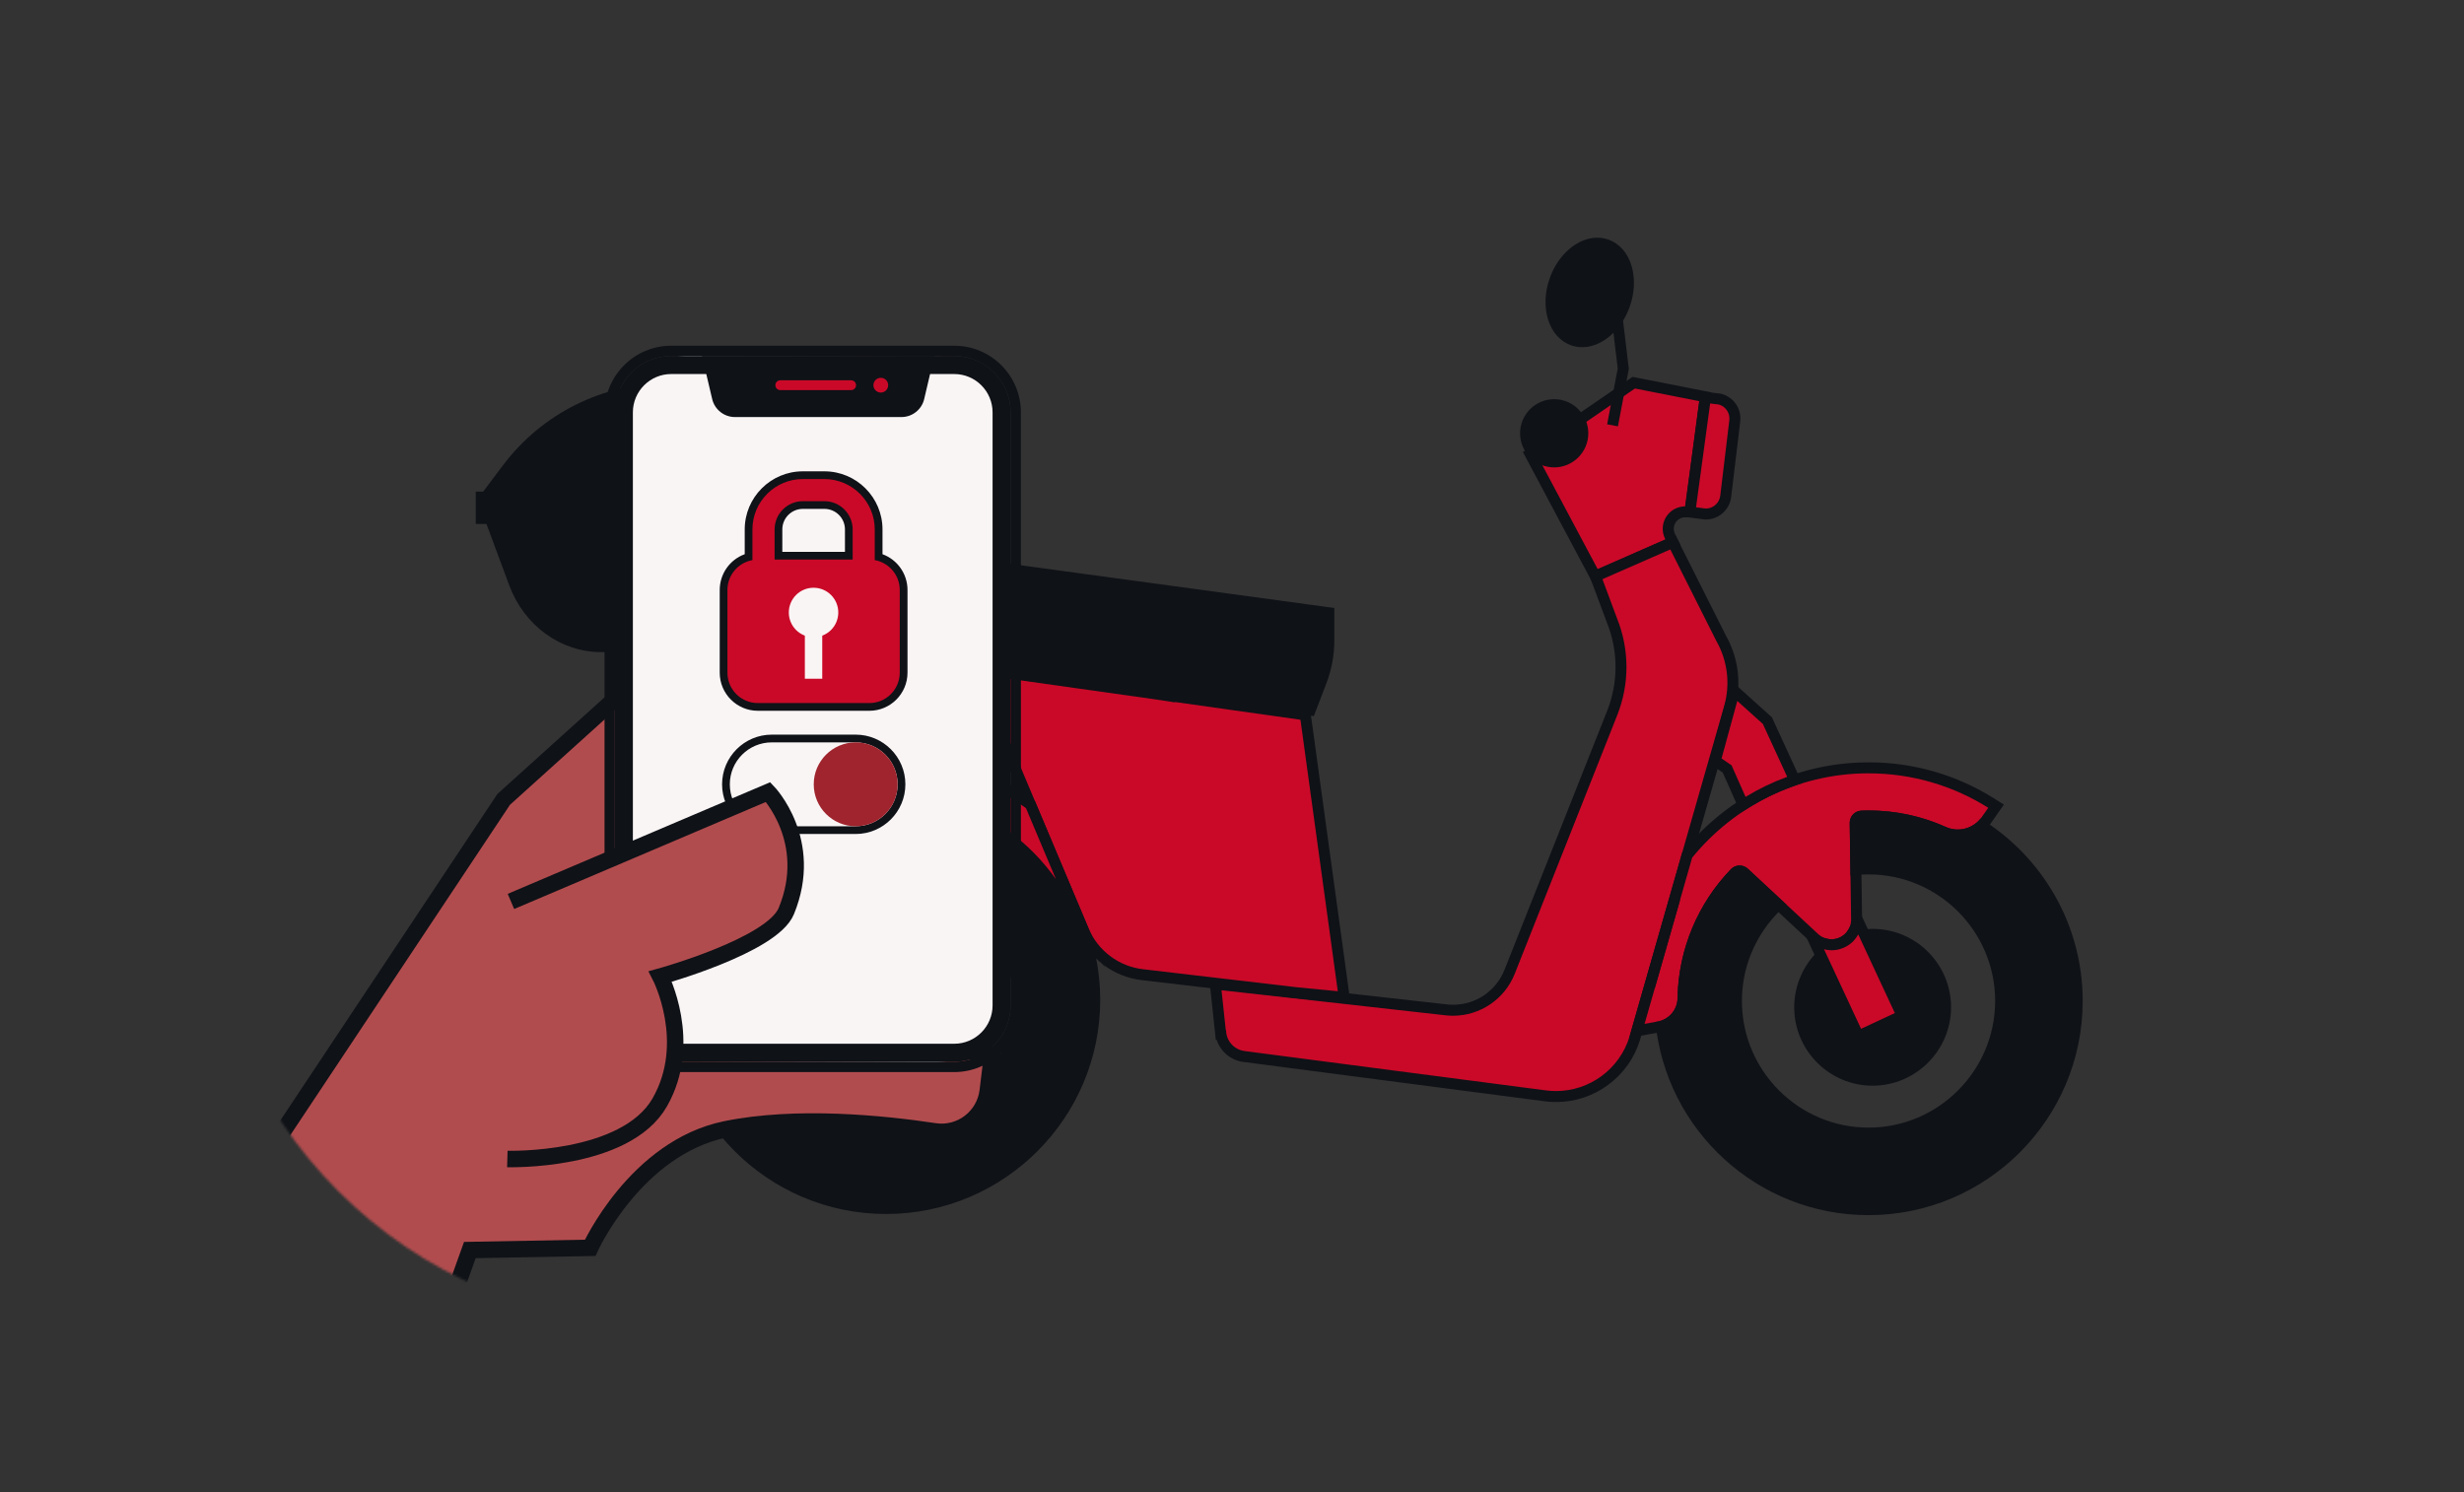 <svg width="1032" height="625" viewBox="0 0 1032 625" fill="none" xmlns="http://www.w3.org/2000/svg">
<rect x="0" y="0" width="1032" height="625" fill="#333333" stroke="none"/>
<g clip-path="url(#clip0_516_4415)">
<path d="M340.4 290.37C342.34 296.41 347.39 303.11 355.15 304.81C363.58 306.66 399.57 313.1 421.94 316.82" stroke="#0F1217" stroke-width="4.6" stroke-miterlimit="10"/>
<path d="M662.66 144.28C661.2 144.28 659.76 144.04 658.4 143.56C649.75 140.51 646.04 128.58 650.13 116.97C653.5 107.4 661.25 100.71 668.98 100.71C670.44 100.71 671.88 100.95 673.24 101.43C681.89 104.48 685.61 116.41 681.52 128.02C678.15 137.6 670.4 144.28 662.66 144.28Z" fill="#0F1217"/>
<path d="M668.99 101.86C670.3 101.86 671.6 102.07 672.86 102.52C680.93 105.36 684.32 116.61 680.43 127.64C677.15 136.95 669.74 143.13 662.66 143.13C661.35 143.13 660.05 142.92 658.79 142.47C650.72 139.63 647.33 128.38 651.22 117.35C654.5 108.04 661.91 101.86 668.99 101.86ZM668.99 99.56C660.78 99.56 652.58 106.56 649.05 116.59C647.01 122.38 646.75 128.44 648.32 133.65C649.97 139.12 653.41 143.02 658.03 144.65C659.51 145.17 661.07 145.44 662.67 145.44C670.88 145.44 679.08 138.44 682.61 128.41C684.65 122.62 684.91 116.56 683.34 111.35C681.69 105.88 678.24 101.98 673.63 100.35C672.15 99.83 670.59 99.56 668.99 99.56Z" fill="#0F1217"/>
<path d="M640.82 190.07L684.26 160.29L714.23 166.19L708 213.52L706.35 214.4H705.78C704.66 214.4 703.53 214.68 702.53 215.2C699.07 217 697.71 221.28 699.51 224.75L700.68 227.06L668.14 241.36L640.83 190.07H640.82Z" fill="#CA0928"/>
<path d="M684.76 162.74L711.66 168.04L705.87 212.06L705.77 212.11C704.27 212.11 702.79 212.48 701.46 213.17C696.86 215.56 695.07 221.22 697.46 225.82L697.52 225.94L669.16 238.4L643.82 190.81L684.76 162.74ZM683.75 157.85L682.16 158.94L641.22 187.01L637.83 189.34L639.76 192.97L665.1 240.56L667.11 244.33L671.02 242.61L699.38 230.15L703.82 228.2L701.65 223.87L701.59 223.75V223.72L701.56 223.69C700.35 221.35 701.26 218.46 703.6 217.25C704.27 216.9 705.03 216.71 705.79 216.71H706.93L707.94 216.18L708.04 216.13L710.14 215.02L710.45 212.66L716.24 168.64L716.8 164.36L712.56 163.53L685.66 158.23L683.76 157.86L683.75 157.85Z" fill="#0F1217"/>
<path d="M714.29 215.31L707.75 214.48L714.28 166.45L720.42 167.19L720.6 167.24C724.55 168.4 727.06 172.22 726.57 176.31L722.77 207.93C722.25 212.14 718.66 215.3 714.44 215.3H714.29V215.31Z" fill="#CA0928"/>
<path d="M716.26 169.01L719.96 169.46C722.82 170.3 724.65 173.09 724.29 176.05L720.49 207.68C720.11 210.73 717.52 213.02 714.44 213.02L710.35 212.5L716.26 169.02M712.31 163.9L711.7 168.4L705.79 211.88L705.16 216.48L709.77 217.06L713.86 217.58L714.15 217.62H714.44C719.83 217.62 724.39 213.59 725.06 208.25L728.86 176.6C729.49 171.39 726.3 166.53 721.26 165.05L720.89 164.94L720.51 164.89L716.81 164.44L712.31 163.89V163.9Z" fill="#0F1217"/>
<path d="M371.11 507.38C322.28 507.38 282.56 467.66 282.56 418.83C282.56 370 322.28 330.28 371.11 330.28C419.94 330.28 459.66 370 459.66 418.83C459.66 467.66 419.94 507.38 371.11 507.38ZM371.11 364.64C341.23 364.64 316.92 388.95 316.92 418.83C316.92 448.71 341.23 473.02 371.11 473.02C400.99 473.02 425.25 448.71 425.3 418.83C425.3 388.95 400.99 364.65 371.11 364.65V364.64Z" fill="#0F1217"/>
<path d="M371.11 331.43C419.38 331.43 458.51 370.56 458.51 418.83C458.51 467.1 419.38 506.23 371.11 506.23C322.84 506.23 283.71 467.1 283.71 418.83C283.71 370.56 322.84 331.43 371.11 331.43ZM371.11 474.17C401.65 474.17 426.4 449.37 426.45 418.83C426.45 388.27 401.67 363.49 371.11 363.49C340.55 363.49 315.77 388.27 315.77 418.83C315.77 449.39 340.54 474.17 371.11 474.17ZM371.11 329.13C321.65 329.13 281.41 369.37 281.41 418.83C281.41 468.29 321.65 508.53 371.11 508.53C420.57 508.53 460.81 468.29 460.81 418.83C460.81 369.37 420.57 329.13 371.11 329.13ZM371.11 471.87C341.87 471.87 318.08 448.08 318.08 418.84C318.08 389.6 341.87 365.8 371.11 365.8C400.35 365.8 424.14 389.59 424.14 418.84C424.1 448.08 400.31 471.87 371.11 471.87Z" fill="#0F1217"/>
<path d="M676.99 130.36L679.88 154.46L675.38 178.16" stroke="#0F1217" stroke-width="4.6" stroke-miterlimit="10"/>
<path d="M372.85 451.61C390.954 451.61 405.63 436.934 405.63 418.83C405.63 400.726 390.954 386.05 372.85 386.05C354.746 386.05 340.07 400.726 340.07 418.83C340.07 436.934 354.746 451.61 372.85 451.61Z" fill="#0F1217"/>
<path d="M372.85 387.21C390.32 387.21 404.48 401.37 404.48 418.84C404.48 436.31 390.32 450.47 372.85 450.47C355.38 450.47 341.22 436.31 341.22 418.84C341.22 401.37 355.38 387.21 372.85 387.21ZM372.85 384.91C354.14 384.91 338.92 400.13 338.92 418.84C338.92 437.55 354.14 452.77 372.85 452.77C391.56 452.77 406.78 437.55 406.78 418.84C406.78 400.13 391.56 384.91 372.85 384.91Z" fill="#0F1217"/>
<path d="M651.71 459.32C650.23 459.32 648.73 459.22 647.26 459.03L520.93 442.53C516.11 441.88 512.31 438.17 511.42 433.53L511.3 433.51L509.02 412.18L542.25 415.88L605.68 423C606.64 423.11 607.6 423.16 608.56 423.16C619.11 423.16 628.43 416.81 632.3 406.99L675.26 298.58C680.18 286.15 680.16 272.47 675.2 260.05L668.24 241.36L700.65 227.15L720.9 267.43C725.84 276.15 727.1 286.68 724.35 296.32L684.71 434.81C680.24 449.47 666.98 459.29 651.71 459.29V459.32Z" fill="#CA0928"/>
<path d="M699.58 230.16L718.88 268.54C723.57 276.79 724.75 286.59 722.14 295.72L682.5 434.21C678.32 447.9 665.7 457.03 651.71 457.03C650.34 457.03 648.95 456.94 647.55 456.76L521.22 440.26C516.82 439.67 513.54 435.93 513.51 431.49L513.39 431.47L511.61 414.8L541.99 418.18L605.42 425.3C606.47 425.42 607.52 425.48 608.56 425.48C619.88 425.48 630.21 418.58 634.44 407.86L677.4 299.45C682.51 286.52 682.49 272.13 677.34 259.22L671.15 242.61L699.57 230.15M701.72 224.18L697.72 225.93L669.3 238.39L665.32 240.14L666.84 244.22L673.03 260.83L673.05 260.88L673.07 260.93C677.81 272.8 677.82 285.88 673.12 297.76L630.16 406.16C626.63 415.1 618.16 420.87 608.56 420.87C607.69 420.87 606.81 420.82 605.94 420.72L542.51 413.6L512.13 410.22L506.44 409.59L507.05 415.29L508.83 431.96L509.21 435.56L509.59 435.61C511.17 440.42 515.4 444.11 520.62 444.82L646.96 461.32C648.54 461.52 650.13 461.63 651.71 461.63C659.6 461.63 667.14 459.15 673.52 454.46C679.95 449.73 684.58 443.19 686.91 435.55V435.51L686.93 435.47L726.57 296.98C729.49 286.76 728.16 275.62 722.94 266.37L703.69 228.09L701.73 224.19L701.72 224.18Z" fill="#0F1217"/>
<path d="M543.19 415.88L478.54 408.3C467.57 407.06 458.1 399.98 453.81 389.81L407.5 279.86L484.22 290.68L488.6 291.56L488.44 291.21L546.72 299.45L563 417.79L543.19 415.86V415.88Z" fill="#CA0928"/>
<path d="M411.2 282.71L483.89 292.96L492.18 294.23L492.1 294.06L544.67 301.49L560.31 415.22L543.45 413.58L478.79 406C468.66 404.85 459.9 398.3 455.93 388.91L411.2 282.7M403.81 277.01L451.69 390.7C456.31 401.64 466.47 409.24 478.27 410.58L542.96 418.16L565.67 420.37L548.76 297.42L484.56 288.34L484.59 288.4C484.59 288.4 484.57 288.4 484.56 288.4L403.8 277.01H403.81Z" fill="#0F1217"/>
<path d="M650.94 194.63C658.197 194.63 664.08 188.747 664.08 181.49C664.08 174.233 658.197 168.35 650.94 168.35C643.683 168.35 637.8 174.233 637.8 181.49C637.8 188.747 643.683 194.63 650.94 194.63Z" fill="#0F1217"/>
<path d="M650.94 169.51C657.56 169.51 662.93 174.88 662.93 181.5C662.93 188.12 657.56 193.49 650.94 193.49C644.32 193.49 638.95 188.12 638.95 181.5C638.95 174.88 644.32 169.51 650.94 169.51ZM650.94 167.21C643.06 167.21 636.65 173.62 636.65 181.5C636.65 189.38 643.06 195.79 650.94 195.79C658.82 195.79 665.23 189.38 665.23 181.5C665.23 173.62 658.82 167.21 650.94 167.21Z" fill="#0F1217"/>
<path d="M339.13 205.93H339.07L327.14 160.48H279.61C252.5 160.48 226.97 173.23 210.66 194.9L202.35 205.94H199.26V219.47H203.74L213.26 245.14C219.53 262.04 234.79 273.15 251.77 273.17L328.43 273.11L338.36 219.47H339.11V205.94L339.13 205.93Z" fill="#0F1217"/>
<path d="M440.37 369.61C434.97 362 428.5 355.42 421.14 350.05C406.47 339.35 389.15 333.7 371.06 333.7C343.93 333.7 318.19 346.77 302.22 368.66L300.82 370.58L287.64 360.31L288.97 358.51C300.6 342.7 316.45 330.66 334.8 323.69C346.44 319.27 358.6 317.02 370.94 317.02C392.34 317.02 413.7 324 431.07 336.67L431.59 337.05L452.53 386.77L440.37 369.62V369.61Z" fill="#CA0928"/>
<path d="M370.94 319.32C392.19 319.32 412.79 326.18 429.71 338.52L442.25 368.28C436.81 360.61 430.18 353.79 422.5 348.19C406.96 336.85 388.93 331.39 371.06 331.39C344.09 331.39 317.48 343.84 300.36 367.3L290.82 359.87C302.17 344.45 317.72 332.64 335.61 325.84C347.24 321.42 359.19 319.32 370.93 319.32M370.93 314.72C358.31 314.72 345.87 317.01 333.97 321.54C315.21 328.67 299.01 340.99 287.11 357.15L284.46 360.76L287.99 363.51L297.53 370.94L301.28 373.86L304.08 370.02C312.01 359.15 322.1 350.62 334.06 344.68C345.48 339 358.27 336 371.06 336C388.67 336 405.51 341.5 419.79 351.91C426.95 357.13 433.24 363.54 438.5 370.95L462.81 405.23L446.5 366.5L433.96 336.74L433.46 335.56L432.43 334.81C414.67 321.86 392.83 314.72 370.94 314.72H370.93Z" fill="#0F1217"/>
<path d="M256.73 290.71V270.8H423.32V282.09L407.5 279.86L412.07 290.71H256.73Z" fill="#CA0928"/>
<path d="M421.01 273.1V279.44L403.8 277.01L408.6 288.4H259.02V273.09H421.01M425.61 268.49H254.42V293H415.53L412.84 286.61L411.19 282.7L420.36 283.99L425.61 284.73V268.48V268.49Z" fill="#0F1217"/>
<path d="M706.65 358.19L706.95 357.82C725.51 335.07 752.8 321.89 781.81 321.65H782.77C800.91 321.65 818.61 326.76 833.96 336.42L836.01 337.71L831.83 343.67C829.1 347.5 824.68 349.78 819.99 349.78C817.91 349.78 815.89 349.34 813.98 348.48C804.09 344.05 793.57 341.8 782.72 341.8C781.7 341.8 780.68 341.82 779.66 341.86C778.17 341.93 777 343.16 777 344.66L777.59 385.1C777.63 387.83 776.62 390.43 774.76 392.42C772.78 394.54 769.97 395.76 767.07 395.76C764.4 395.76 761.85 394.76 759.89 392.93L730.46 365.58C729.95 365.11 729.29 364.85 728.59 364.85C727.82 364.85 727.11 365.16 726.59 365.72C713.11 379.71 705.42 398.09 704.9 417.49V418.14C704.79 424.08 700.51 429.13 694.71 430.19L685.56 431.84L706.64 358.2L706.65 358.19Z" fill="#CA0928"/>
<path d="M782.78 323.95C800.45 323.95 817.78 328.95 832.74 338.37L829.95 342.35C827.6 345.66 823.85 347.48 819.99 347.48C818.29 347.48 816.57 347.12 814.94 346.38C804.8 341.84 793.82 339.49 782.73 339.49C781.68 339.49 780.63 339.51 779.58 339.55C776.85 339.67 774.71 341.92 774.71 344.65L775.3 385.12C775.33 387.24 774.54 389.28 773.09 390.83C771.47 392.56 769.28 393.44 767.08 393.44C765.07 393.44 763.06 392.71 761.47 391.23L732.04 363.88C731.07 362.98 729.83 362.53 728.6 362.53C727.26 362.53 725.91 363.06 724.92 364.12C711.1 378.48 703.14 397.48 702.61 417.4V418.11C702.52 422.93 699.05 427.03 694.3 427.9L688.8 428.89L708.73 359.26C726.14 337.93 752.49 324.18 781.83 323.94C782.15 323.94 782.46 323.94 782.78 323.94M782.78 319.34C782.45 319.34 782.12 319.34 781.79 319.34C752.1 319.58 724.17 333.07 705.17 356.35L704.57 357.08L704.31 357.99L684.38 427.62L682.35 434.73L689.63 433.42L695.13 432.43C702.02 431.17 707.1 425.18 707.22 418.19V418.15V418.11V417.46C707.73 398.66 715.2 380.85 728.24 367.31L728.26 367.29L728.28 367.27C728.37 367.18 728.48 367.13 728.61 367.13C728.73 367.13 728.83 367.17 728.92 367.25L758.35 394.6C760.73 396.82 763.83 398.04 767.09 398.04C770.63 398.04 774.05 396.56 776.46 393.97C778.73 391.54 779.95 388.38 779.91 385.06L779.32 344.63C779.32 344.37 779.53 344.16 779.79 344.15C780.75 344.11 781.75 344.09 782.73 344.09C793.25 344.09 803.46 346.27 813.06 350.57C815.24 351.56 817.58 352.07 820 352.07C825.43 352.07 830.56 349.43 833.71 345L836.52 341L839.3 337.04L835.21 334.46C819.49 324.56 801.37 319.33 782.79 319.33L782.78 319.34Z" fill="#0F1217"/>
<path d="M693.07 414.02L703.82 376.46C697.66 387.74 693.86 400.48 693.07 414.02Z" fill="#0F1217"/>
<path d="M829.5 342.88C826.03 347.21 820.05 348.71 814.94 346.39C803.84 341.42 791.73 339.08 779.58 339.57C776.85 339.69 774.71 341.94 774.71 344.67L775.03 366.83C777.5 366.48 780.03 366.28 782.6 366.28C811.84 366.28 835.63 390.07 835.63 419.31C835.59 448.55 811.79 472.34 782.6 472.34C753.41 472.34 729.57 448.55 729.57 419.31C729.57 403.16 736.83 388.69 748.25 378.95L732.05 363.89C730.01 362 726.83 362.11 724.93 364.13C711.11 378.49 703.15 397.49 702.62 417.41V418.12C702.53 422.94 699.06 427.04 694.31 427.91L693.33 428.09C697.76 473.45 736.1 509.01 782.6 509.01C832.06 509.01 872.3 468.77 872.3 419.31C872.3 387.03 855.15 358.68 829.5 342.88Z" fill="#0F1217"/>
<path d="M723.39 322.11L718.4 318.69L726.4 289.42L740.23 301.86L751.67 326.72L749.33 327.58C743.44 329.74 737.7 332.5 732.29 335.78L730.05 337.14L723.38 322.12L723.39 322.11Z" fill="#CA0928"/>
<path d="M727.63 293.62L738.33 303.24L748.53 325.4C742.46 327.62 736.63 330.43 731.09 333.8L725.22 320.57L721.04 317.71L727.63 293.62ZM725.16 285.21L723.19 292.41L716.6 316.5L715.74 319.66L718.44 321.51L721.54 323.63L726.88 335.67L729 340.45L733.47 337.73C738.75 334.52 744.35 331.83 750.11 329.72L754.8 328L752.71 323.47L742.51 301.31L742.11 300.45L741.4 299.81L730.7 290.19L725.15 285.2L725.16 285.21Z" fill="#0F1217"/>
<path d="M759.83 394.21L764.52 395.39C765.51 395.64 766.33 395.76 767.09 395.76C770 395.76 772.8 394.54 774.78 392.42C775.3 391.86 775.77 391.19 776.27 390.3L778.46 386.34L796.68 425.48L778.36 434.01L759.84 394.22L759.83 394.21Z" fill="#CA0928"/>
<path d="M778.28 391.41L793.62 424.36L779.47 430.95L763.96 397.63C764.98 397.89 766.02 398.06 767.09 398.06C770.63 398.06 774.05 396.58 776.46 393.99C777.19 393.21 777.77 392.33 778.28 391.41ZM778.63 381.25L774.25 389.18C773.85 389.9 773.49 390.43 773.1 390.85C771.55 392.51 769.36 393.46 767.09 393.46C766.52 393.46 765.89 393.37 765.09 393.16L755.71 390.8L759.79 399.57L775.3 432.89L777.24 437.06L781.41 435.12L795.56 428.53L799.73 426.59L797.79 422.42L782.45 389.47L778.63 381.26V381.25Z" fill="#0F1217"/>
<path d="M784.34 453.62C766.86 453.62 752.64 439.4 752.64 421.92C752.64 414.45 755.3 407.19 760.13 401.47L761.29 400.09L777.78 435.52L798.19 426.02L781.57 390.31L783.32 390.26C783.45 390.26 783.57 390.25 783.7 390.24C783.91 390.23 784.12 390.21 784.34 390.21C801.82 390.21 816.04 404.43 816.04 421.91C816.01 439.36 801.79 453.58 784.34 453.61V453.62Z" fill="#0F1217"/>
<path d="M784.34 391.37C801.21 391.37 814.89 405.05 814.89 421.92C814.86 438.78 801.2 452.44 784.34 452.47C767.47 452.47 753.79 438.79 753.79 421.92C753.79 414.41 756.51 407.54 761.01 402.22L775.28 432.89L777.22 437.06L781.39 435.12L795.54 428.53L799.71 426.59L797.77 422.42L783.35 391.43C783.68 391.42 784 391.38 784.33 391.38M784.33 389.08C784.09 389.08 783.85 389.09 783.61 389.11C783.5 389.11 783.39 389.13 783.28 389.13L779.79 389.24L781.26 392.41L795.68 423.4L796.65 425.49L794.56 426.46L780.41 433.05L778.32 434.02L777.35 431.93L763.08 401.26L761.56 398L759.24 400.75C754.23 406.67 751.47 414.2 751.47 421.94C751.47 440.05 766.21 454.79 784.32 454.79C802.41 454.76 817.14 440.03 817.17 421.94C817.17 403.82 802.43 389.09 784.32 389.09L784.33 389.08Z" fill="#0F1217"/>
<path d="M403.48 278.08L383.75 269.11C371.92 263.77 360.58 257.22 350.03 249.65L341.7 243.72L342.33 242.79C347.85 234.69 357.01 229.85 366.81 229.85C368.18 229.85 369.56 229.95 370.91 230.14L407.22 235.16L557.68 255.67V268.07C557.71 274.13 556.62 280.08 554.46 285.75L549.5 298.71L403.47 278.09L403.48 278.08Z" fill="#0F1217"/>
<path d="M366.81 231C368.12 231 369.44 231.09 370.76 231.27L406.36 236.19L556.53 256.66V268.05C556.56 273.95 555.49 279.8 553.39 285.32L548.76 297.42L421.01 279.38L403.8 276.95L384.22 268.05C372.43 262.72 361.21 256.24 350.7 248.71L343.28 243.43C348.63 235.58 357.48 230.99 366.81 230.99M366.81 228.69C356.63 228.69 347.12 233.72 341.38 242.13L340.11 243.99L341.95 245.3L349.37 250.58C359.97 258.19 371.39 264.77 383.28 270.15L402.86 279.05L403.16 279.19L403.49 279.24L420.7 281.67L424.39 282.19L548.45 299.71L550.27 299.97L550.93 298.26L555.56 286.16C557.77 280.36 558.88 274.27 558.86 268.06V256.68V254.67L556.87 254.4L407.79 234.09L406.69 233.93L371.09 229.01C369.68 228.81 368.25 228.71 366.83 228.71L366.81 228.69Z" fill="#0F1217"/>
<mask id="mask0_516_4415" style="mask-type:luminance" maskUnits="userSpaceOnUse" x="85" y="202" width="397" height="353">
<path d="M481.08 393.44C481.08 287.97 395.58 202.47 290.11 202.47C184.64 202.47 85.73 258.44 85.73 363.91C85.73 469.38 171.23 554.88 276.7 554.88C382.17 554.88 481.08 498.91 481.08 393.44Z" fill="white"/>
</mask>
<g mask="url(#mask0_516_4415)">
<path fill-rule="evenodd" clip-rule="evenodd" d="M339.45 275.56L281.93 270.81L210.96 334.85L93.85 511L169.34 600.18L196.79 523.63L247.19 522.7C247.19 522.7 266.17 480.79 303.91 473.05C333.36 467.01 369.53 470.6 391.45 473.9C402.34 475.54 412.38 467.86 413.71 456.93L415.53 441.98L348.32 429.97L400.04 402.65L409 284.52L339.45 275.55V275.56ZM355.53 380.5L401.95 377.42ZM351.04 321.52L405.93 324.96Z" fill="#B14C4E"/>
<path d="M355.53 380.5L401.95 377.42M351.04 321.52L405.93 324.96M339.45 275.56L281.93 270.81L210.96 334.85L93.85 511L169.34 600.18L196.79 523.63L247.19 522.7C247.19 522.7 266.17 480.79 303.91 473.05C333.36 467.01 369.53 470.6 391.45 473.9C402.34 475.54 412.38 467.86 413.71 456.93L415.53 441.98L348.32 429.97L400.04 402.65L409 284.52L339.45 275.55V275.56Z" stroke="#0F1217" stroke-width="6.9" stroke-miterlimit="10"/>
</g>
<path d="M392.682 149.371L289.333 148.938C273.007 148.87 259.718 162.049 259.649 178.374L258.659 414.892C258.59 431.217 271.769 444.507 288.094 444.576L391.444 445.008C407.769 445.077 421.059 431.898 421.127 415.573L422.118 179.055C422.186 162.729 409.007 149.439 392.682 149.371Z" fill="#FAF5F5"/>
<path d="M399.67 149.13C412.7 149.13 423.27 159.7 423.27 172.73V421.16C423.27 434.19 412.7 444.76 399.67 444.76H281.12C268.09 444.76 257.52 434.19 257.52 421.16V172.73C257.52 159.7 268.09 149.13 281.12 149.13H399.67ZM399.67 144.81H281.12C265.73 144.81 253.2 157.33 253.2 172.73V421.16C253.2 436.55 265.72 449.08 281.12 449.08H399.67C415.06 449.08 427.59 436.56 427.59 421.16V172.73C427.59 157.34 415.07 144.81 399.67 144.81Z" fill="#0F1217"/>
<path d="M399.67 156.68C408.52 156.68 415.72 163.88 415.72 172.73V421.16C415.72 430.01 408.52 437.21 399.67 437.21H281.12C272.27 437.21 265.07 430.01 265.07 421.16V172.73C265.07 163.88 272.27 156.68 281.12 156.68H399.67ZM399.67 149.13H281.12C268.09 149.13 257.52 159.7 257.52 172.73V421.16C257.52 434.19 268.09 444.76 281.12 444.76H399.67C412.7 444.76 423.27 434.19 423.27 421.16V172.73C423.27 159.7 412.7 149.13 399.67 149.13Z" fill="#0F1217"/>
<path d="M377.55 174.7H307.82C303.27 174.7 299.33 171.57 298.28 167.15L294.04 149.13H391.32L387.08 167.15C386.04 171.58 382.09 174.7 377.54 174.7H377.55Z" fill="#0F1217"/>
<path d="M326.81 161.35H356.48" stroke="#CA0928" stroke-width="4.11" stroke-miterlimit="10" stroke-linecap="round"/>
<path d="M368.91 164.44C370.617 164.44 372 163.057 372 161.35C372 159.643 370.617 158.26 368.91 158.26C367.203 158.26 365.82 159.643 365.82 161.35C365.82 163.057 367.203 164.44 368.91 164.44Z" fill="#CA0928"/>
<path d="M317.38 296.13C309.47 296.13 303.03 289.69 303.03 281.78V247.15C303.03 240.66 307.36 235.06 313.5 233.34V221.78C313.5 209.25 323.69 199.06 336.22 199.06H345.27C357.8 199.06 367.99 209.25 367.99 221.78V233.34C374.13 235.06 378.46 240.66 378.46 247.15V281.78C378.46 289.69 372.02 296.13 364.11 296.13H317.4H317.38ZM355.47 232.79V221.77C355.47 216.14 350.89 211.56 345.26 211.56H336.21C330.58 211.56 326 216.14 326 221.77V232.79H355.46H355.47Z" fill="#CA0928"/>
<path d="M345.27 200.67C356.9 200.67 366.37 210.13 366.37 221.77V234.62C372.32 235.69 376.84 240.88 376.84 247.14V281.77C376.84 288.8 371.14 294.5 364.11 294.5H317.4C310.37 294.5 304.67 288.8 304.67 281.77V247.14C304.67 240.88 309.19 235.69 315.14 234.62V221.77C315.14 210.14 324.6 200.67 336.24 200.67H345.29M324.42 234.4H357.12V221.76C357.12 215.24 351.81 209.94 345.3 209.94H336.25C329.73 209.94 324.43 215.24 324.43 221.76V234.4M345.3 197.43H336.25C322.83 197.43 311.91 208.35 311.91 221.77V232.15C305.71 234.41 301.44 240.34 301.44 247.14V281.77C301.44 290.58 308.6 297.74 317.41 297.74H364.12C372.93 297.74 380.09 290.58 380.09 281.77V247.14C380.09 240.34 375.82 234.42 369.62 232.15V221.77C369.62 208.35 358.7 197.43 345.28 197.43H345.3ZM327.66 231.16V221.76C327.66 217.03 331.51 213.17 336.25 213.17H345.3C350.03 213.17 353.89 217.02 353.89 221.76V231.16H327.67H327.66Z" fill="#0F1217"/>
<path d="M340.74 266.92C346.462 266.92 351.1 262.282 351.1 256.56C351.1 250.838 346.462 246.2 340.74 246.2C335.018 246.2 330.38 250.838 330.38 256.56C330.38 262.282 335.018 266.92 340.74 266.92Z" fill="#FAF5F5"/>
<path d="M344.38 262.78H337.1V284.31H344.38V262.78Z" fill="#FAF5F5"/>
<path d="M323.25 347.73C312.67 347.73 304.06 339.12 304.06 328.54C304.06 317.96 312.67 309.35 323.25 309.35H358.4C368.98 309.35 377.59 317.96 377.59 328.54C377.59 339.12 368.98 347.73 358.4 347.73H323.25Z" fill="#FAF5F5"/>
<path d="M358.39 310.97C368.1 310.97 375.96 318.84 375.96 328.54C375.96 338.24 368.09 346.11 358.39 346.11H323.24C313.53 346.11 305.67 338.24 305.67 328.54C305.67 318.84 313.54 310.97 323.24 310.97H358.39ZM358.39 307.73H323.24C311.76 307.73 302.43 317.07 302.43 328.54C302.43 340.01 311.77 349.35 323.24 349.35H358.39C369.87 349.35 379.2 340.01 379.2 328.54C379.2 317.07 369.86 307.73 358.39 307.73Z" fill="#0F1217"/>
<path d="M358.39 346.11C368.094 346.11 375.96 338.244 375.96 328.54C375.96 318.836 368.094 310.97 358.39 310.97C348.686 310.97 340.82 318.836 340.82 328.54C340.82 338.244 348.686 346.11 358.39 346.11Z" fill="#9F242D"/>
<path fill-rule="evenodd" clip-rule="evenodd" d="M212.49 485.49C212.49 485.49 261.93 486.93 276.33 461.76C290.73 436.59 276.57 409.05 276.57 409.05C276.57 409.05 323.38 396.11 329.33 381.64C341.43 352.24 321.71 331.78 321.71 331.78L214 377.6" fill="#B14C4E"/>
<path d="M212.49 485.49C212.49 485.49 261.93 486.93 276.33 461.76C290.73 436.59 276.57 409.05 276.57 409.05C276.57 409.05 323.38 396.11 329.33 381.64C341.43 352.24 321.71 331.78 321.71 331.78L214 377.6" stroke="#0F1217" stroke-width="6.9" stroke-miterlimit="10"/>
</g>
<defs>
<clipPath id="clip0_516_4415">
<rect width="1032" height="625" fill="white"/>
</clipPath>
</defs>
</svg>
